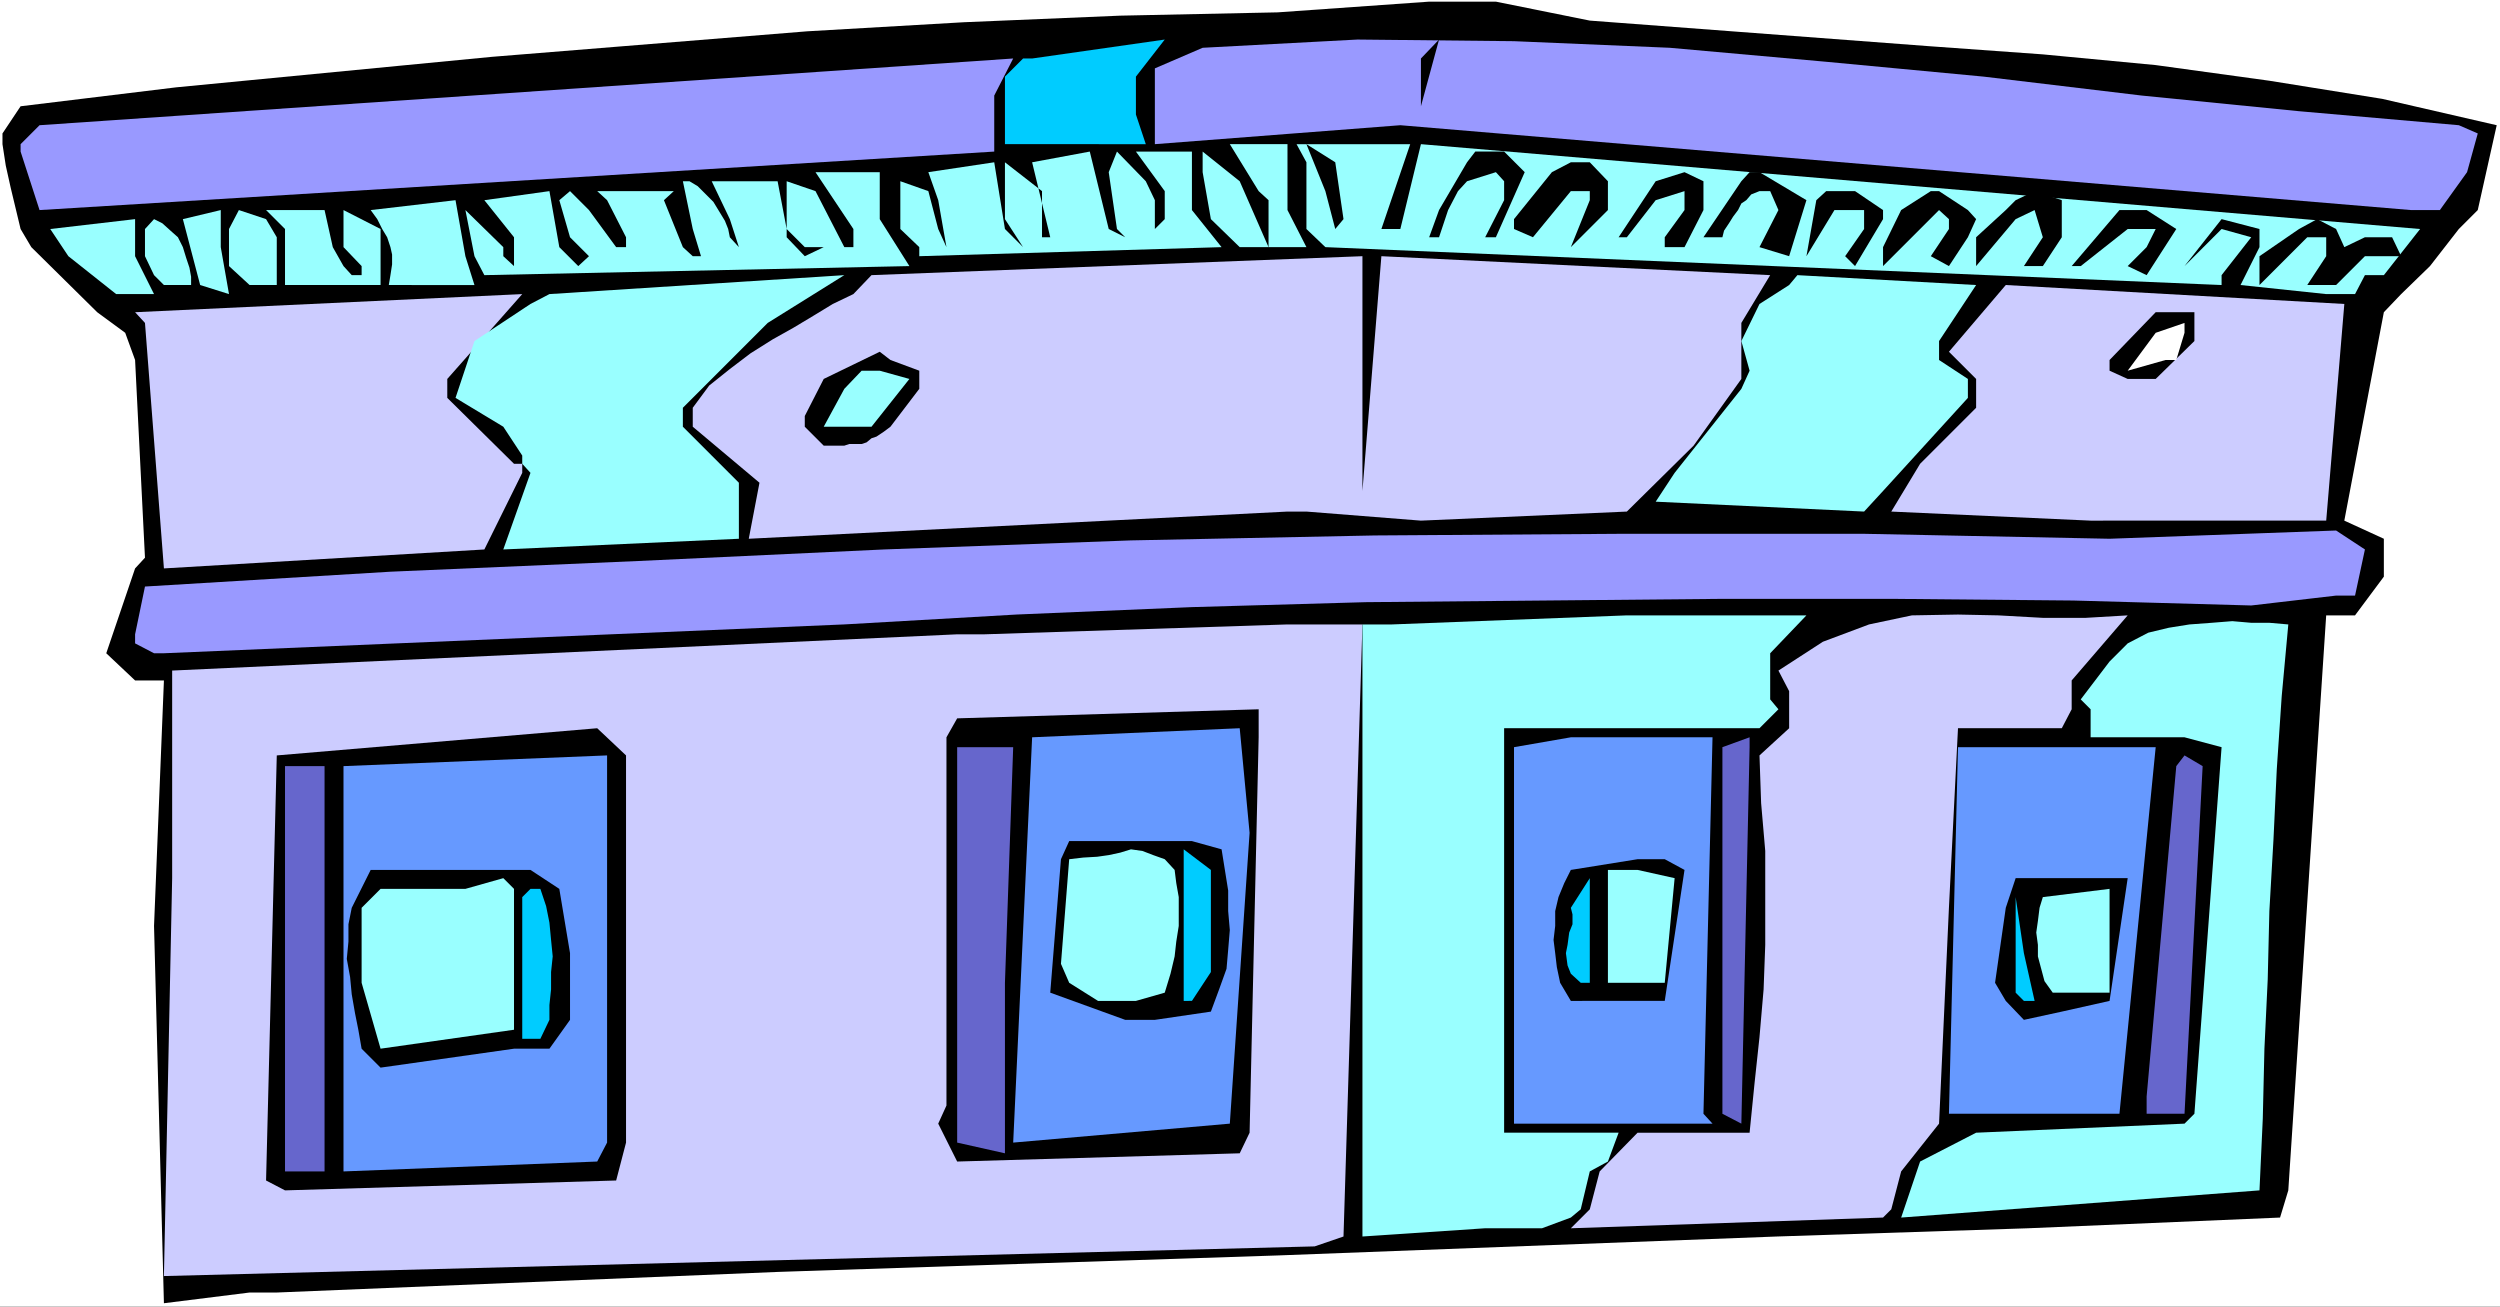 <?xml version="1.0" encoding="UTF-8" standalone="no"?>
<svg
   version="1.0"
   width="129.766mm"
   height="67.817mm"
   id="svg63"
   sodipodi:docname="Building 21.wmf"
   xmlns:inkscape="http://www.inkscape.org/namespaces/inkscape"
   xmlns:sodipodi="http://sodipodi.sourceforge.net/DTD/sodipodi-0.dtd"
   xmlns="http://www.w3.org/2000/svg"
   xmlns:svg="http://www.w3.org/2000/svg">
  <rect width="100%" height="100%" fill="#333333" stroke="none"/>
  <sodipodi:namedview
     id="namedview63"
     pagecolor="#ffffff"
     bordercolor="#000000"
     borderopacity="0.25"
     inkscape:showpageshadow="2"
     inkscape:pageopacity="0.0"
     inkscape:pagecheckerboard="0"
     inkscape:deskcolor="#d1d1d1"
     inkscape:document-units="mm" />
  <defs
     id="defs1">
    <pattern
       id="WMFhbasepattern"
       patternUnits="userSpaceOnUse"
       width="6"
       height="6"
       x="0"
       y="0" />
  </defs>
  <path
     style="fill:#ffffff;fill-opacity:1;fill-rule:evenodd;stroke:none"
     d="M 0,256.317 H 490.455 V 0 H 0 Z"
     id="path1" />
  <path
     style="fill:#000000;fill-opacity:1;fill-rule:evenodd;stroke:none"
     d="m 32.158,255.67 -1.939,-74.018 1.939,-48.16 H 26.502 l -5.656,-5.333 5.656,-16.646 1.939,-2.101 L 26.502,70.624 24.563,65.291 19.069,61.251 6.141,48.484 4.04,44.928 2.101,36.848 1.131,32.484 0.485,28.282 v -2.101 l 3.555,-5.333 30.542,-3.717 61.893,-5.98 61.893,-5.01 30.704,-1.778 30.704,-1.293 30.866,-0.646 29.734,-2.101 h 13.09 l 18.422,3.717 66.418,5.01 22.462,1.616 22.139,2.101 22.301,3.071 22.139,3.555 22.462,5.172 -3.717,16.646 -3.717,3.717 -5.656,7.273 -5.656,5.495 -3.394,3.555 -7.757,40.888 7.757,3.555 v 7.434 l -5.656,7.596 h -5.656 l -7.434,112.805 -1.616,5.333 -49.45,2.101 -49.288,1.616 -97.929,3.717 -49.288,1.616 -48.803,1.616 -98.253,4.04 h -5.333 z"
     id="path2" />
  <path
     style="fill:#ccccff;fill-opacity:1;fill-rule:evenodd;stroke:none"
     d="m 32.158,250.337 1.616,-78.059 v -10.99 -7.434 -22.302 l 154.005,-7.111 h 5.333 l 59.469,-1.939 h 14.706 l -3.717,120.078 -5.656,1.939 z"
     id="path3" />
  <path
     style="fill:#99ffff;fill-opacity:1;fill-rule:evenodd;stroke:none"
     d="m 267.286,242.58 v -111.028 -9.05 h 5.818 l 46.056,-1.778 h 22.462 12.766 l -7.11,7.434 v 5.333 3.717 l 1.616,1.939 -3.717,3.717 h -50.096 v 31.514 46.059 1.778 h 22.462 l -2.101,5.656 -3.555,1.939 -1.778,7.434 -1.939,1.616 -5.656,2.101 h -11.15 z"
     id="path4" />
  <path
     style="fill:#ccccff;fill-opacity:1;fill-rule:evenodd;stroke:none"
     d="m 308.171,240.964 3.717,-3.717 1.939,-7.434 7.434,-7.596 h 21.978 l 0.97,-9.697 0.97,-9.05 0.808,-9.374 0.323,-8.727 v -9.373 -9.05 l -0.808,-9.374 -0.323,-9.373 5.818,-5.333 v -7.273 l -2.101,-4.04 8.726,-5.656 9.05,-3.394 8.403,-1.778 9.05,-0.162 7.918,0.162 8.726,0.485 h 8.403 l 8.242,-0.485 -10.989,12.767 v 3.717 1.939 l -1.939,3.717 h -20.362 l -1.778,35.231 -1.939,42.342 -7.434,9.373 -1.939,7.434 -1.616,1.616 z"
     id="path5" />
  <path
     style="fill:#99ffff;fill-opacity:1;fill-rule:evenodd;stroke:none"
     d="m 372.972,238.863 3.717,-10.99 10.989,-5.656 40.885,-1.778 1.939,-1.939 5.333,-71.917 -7.272,-1.939 h -3.717 -14.706 v -5.495 l -1.939,-1.939 5.656,-7.434 3.555,-3.555 4.04,-2.101 4.04,-0.97 4.04,-0.646 4.363,-0.323 4.04,-0.323 3.717,0.323 h 3.555 l 3.717,0.323 -1.293,14.06 -0.97,14.383 -0.646,13.737 -0.808,14.06 -0.323,13.414 -0.646,13.575 -0.323,13.737 -0.646,14.06 z"
     id="path6" />
  <path
     style="fill:#000000;fill-opacity:1;fill-rule:evenodd;stroke:none"
     d="m 55.914,233.53 -3.717,-1.939 2.101,-83.392 62.862,-5.333 5.656,5.333 v 26.181 12.606 5.818 31.353 l -1.939,7.434 z"
     id="path7" />
  <path
     style="fill:#6666cc;fill-opacity:1;fill-rule:evenodd;stroke:none"
     d="m 55.914,229.812 v -79.513 h 7.757 v 79.513 z"
     id="path8" />
  <path
     style="fill:#6699ff;fill-opacity:1;fill-rule:evenodd;stroke:none"
     d="m 67.387,229.812 v -3.555 -75.958 l 51.712,-2.101 v 72.241 3.717 l -1.939,3.717 z"
     id="path9" />
  <path
     style="fill:#000000;fill-opacity:1;fill-rule:evenodd;stroke:none"
     d="m 187.779,227.873 -3.717,-7.434 1.616,-3.555 v -7.434 -64.806 l 2.101,-3.717 59.146,-1.778 v 5.495 l -1.778,77.574 -1.939,4.04 z"
     id="path10" />
  <path
     style="fill:#6666cc;fill-opacity:1;fill-rule:evenodd;stroke:none"
     d="m 187.779,224.156 v -14.707 -62.867 h 10.989 l -1.616,46.221 v 33.454 z"
     id="path11" />
  <path
     style="fill:#6699ff;fill-opacity:1;fill-rule:evenodd;stroke:none"
     d="m 198.768,224.156 3.717,-79.513 40.723,-1.778 1.939,20.525 -3.878,57.049 z"
     id="path12" />
  <path
     style="fill:#6699ff;fill-opacity:1;fill-rule:evenodd;stroke:none"
     d="M 297.02,220.439 V 203.793 172.279 146.582 l 11.15,-1.939 h 27.795 l -1.778,73.857 1.778,1.939 z"
     id="path13" />
  <path
     style="fill:#6666cc;fill-opacity:1;fill-rule:evenodd;stroke:none"
     d="M 337.905,218.5 V 146.582 l 5.333,-1.939 v 1.939 l -1.616,73.857 z"
     id="path14" />
  <path
     style="fill:#6699ff;fill-opacity:1;fill-rule:evenodd;stroke:none"
     d="m 382.345,218.5 1.778,-71.917 h 38.784 l -7.11,71.917 z"
     id="path15" />
  <path
     style="fill:#6666cc;fill-opacity:1;fill-rule:evenodd;stroke:none"
     d="m 421.129,218.5 v -3.394 l 5.818,-64.806 1.616,-2.101 3.555,2.101 -3.555,68.2 z"
     id="path16" />
  <path
     style="fill:#000000;fill-opacity:1;fill-rule:evenodd;stroke:none"
     d="m 74.659,209.449 -3.717,-3.717 -0.646,-3.717 -0.646,-3.232 -0.646,-3.717 -0.323,-3.394 -0.646,-3.555 0.323,-3.394 v -3.394 l 0.646,-3.232 3.717,-7.434 h 31.35 l 5.656,3.717 2.101,12.606 v 13.091 l -4.04,5.656 h -6.949 z"
     id="path17" />
  <path
     style="fill:#99ffff;fill-opacity:1;fill-rule:evenodd;stroke:none"
     d="M 74.659,205.732 70.942,192.803 v -14.707 l 3.717,-3.717 h 7.434 9.211 l 7.434,-2.101 2.101,2.101 v 27.636 z"
     id="path18" />
  <path
     style="fill:#00ccff;fill-opacity:1;fill-rule:evenodd;stroke:none"
     d="m 102.454,203.793 v -27.797 l 1.616,-1.616 h 1.939 l 1.131,3.394 0.646,3.232 0.323,3.394 0.323,3.232 -0.323,3.071 v 3.394 l -0.323,3.071 v 2.909 l -1.778,3.717 z"
     id="path19" />
  <path
     style="fill:#000000;fill-opacity:1;fill-rule:evenodd;stroke:none"
     d="m 220.745,200.076 -14.706,-5.333 2.101,-26.181 1.616,-3.555 h 24.078 l 5.818,1.616 0.646,4.04 0.646,4.04 v 4.04 l 0.323,3.717 -0.323,3.879 -0.323,3.717 -1.454,4.04 -1.616,4.364 -10.989,1.616 z"
     id="path20" />
  <path
     style="fill:#000000;fill-opacity:1;fill-rule:evenodd;stroke:none"
     d="m 397.051,200.076 -3.555,-3.717 -2.101,-3.555 2.101,-14.707 1.939,-5.818 h 5.333 13.09 3.555 l -3.555,24.08 -9.373,2.101 z"
     id="path21" />
  <path
     style="fill:#99ffff;fill-opacity:1;fill-rule:evenodd;stroke:none"
     d="m 222.846,196.359 h -7.434 l -5.656,-3.555 -1.616,-3.717 1.616,-20.525 2.747,-0.323 2.747,-0.162 2.262,-0.323 2.262,-0.485 2.101,-0.646 2.262,0.323 2.101,0.808 2.262,0.808 1.939,2.101 0.323,2.586 0.485,2.747 v 3.071 2.586 l -0.485,3.071 -0.323,2.909 -0.808,3.394 -1.131,3.717 z"
     id="path22" />
  <path
     style="fill:#00ccff;fill-opacity:1;fill-rule:evenodd;stroke:none"
     d="M 232.219,196.359 V 166.622 l 5.333,4.04 v 20.04 l -3.717,5.656 z"
     id="path23" />
  <path
     style="fill:#00ccff;fill-opacity:1;fill-rule:evenodd;stroke:none"
     d="m 397.051,196.359 -1.616,-1.616 v -1.939 -16.808 l 1.616,10.99 2.101,9.373 z"
     id="path24" />
  <path
     style="fill:#000000;fill-opacity:1;fill-rule:evenodd;stroke:none"
     d="m 308.171,196.359 -2.101,-3.555 -0.646,-3.071 -0.323,-2.747 -0.323,-2.586 0.323,-2.747 v -2.909 l 0.646,-2.747 1.131,-2.747 1.293,-2.586 13.09,-2.101 h 5.333 l 3.878,2.101 -3.878,25.696 h -7.434 -7.272 z"
     id="path25" />
  <path
     style="fill:#99ffff;fill-opacity:1;fill-rule:evenodd;stroke:none"
     d="m 402.707,194.743 -1.616,-2.263 -0.646,-2.424 -0.646,-2.424 v -2.263 l -0.323,-2.424 0.323,-2.263 0.323,-2.586 0.646,-2.101 13.09,-1.616 v 20.363 z"
     id="path26" />
  <path
     style="fill:#00ccff;fill-opacity:1;fill-rule:evenodd;stroke:none"
     d="m 310.11,192.803 -1.939,-1.778 -0.646,-1.616 -0.323,-2.424 0.323,-1.616 0.323,-2.424 0.646,-1.616 v -1.939 l -0.323,-1.293 3.717,-5.818 v 20.525 z"
     id="path27" />
  <path
     style="fill:#99ffff;fill-opacity:1;fill-rule:evenodd;stroke:none"
     d="M 315.443,192.803 V 170.662 h 5.818 l 7.272,1.616 -1.939,20.525 h -7.434 z"
     id="path28" />
  <path
     style="fill:#9999ff;fill-opacity:1;fill-rule:evenodd;stroke:none"
     d="m 30.219,128.158 -3.717,-1.939 v -1.778 l 1.939,-9.374 48.157,-2.909 48.642,-2.101 48.157,-2.263 48.48,-1.778 47.834,-0.97 48.157,-0.323 h 47.834 l 48.157,0.97 44.44,-1.616 5.656,3.717 -1.939,9.05 h -3.717 l -16.645,1.939 -34.906,-0.97 -34.744,-0.323 h -34.744 l -34.421,0.323 -34.906,0.323 -34.098,0.97 -34.421,1.455 -33.774,1.939 -133.481,5.656 z"
     id="path29" />
  <path
     style="fill:#ccccff;fill-opacity:1;fill-rule:evenodd;stroke:none"
     d="M 32.158,111.512 28.442,63.352 26.502,61.251 102.454,57.696 87.749,74.342 v 3.717 l 13.09,12.929 h 1.616 v 1.778 l -7.434,15.03 z"
     id="path30" />
  <path
     style="fill:#99ffff;fill-opacity:1;fill-rule:evenodd;stroke:none"
     d="m 98.737,107.795 5.333,-15.03 -1.616,-1.778 v -1.616 l -3.717,-5.656 -9.373,-5.656 3.717,-11.151 10.989,-7.273 3.717,-1.939 57.853,-3.717 -15.029,9.374 -16.645,16.646 v 3.717 l 10.989,10.99 v 10.99 z"
     id="path31" />
  <path
     style="fill:#ccccff;fill-opacity:1;fill-rule:evenodd;stroke:none"
     d="m 146.894,105.694 2.101,-10.99 -13.09,-10.99 v -3.717 l 3.232,-4.364 4.04,-3.232 4.04,-3.071 4.363,-2.747 4.04,-2.263 4.04,-2.424 3.717,-2.263 4.04,-1.939 3.555,-3.717 96.313,-3.717 v 46.059 l 3.717,-46.059 76.275,3.717 -5.656,9.374 v 10.99 l -9.373,13.091 -13.09,12.929 -40.4,1.778 -22.462,-1.778 h -3.717 z"
     id="path32" />
  <path
     style="fill:#ccccff;fill-opacity:1;fill-rule:evenodd;stroke:none"
     d="m 410.14,102.139 -39.107,-1.778 5.656,-9.374 10.989,-10.99 v -5.656 l -5.333,-5.333 11.15,-13.091 66.418,3.717 -3.555,42.504 h -40.562 z"
     id="path33" />
  <path
     style="fill:#99ffff;fill-opacity:1;fill-rule:evenodd;stroke:none"
     d="m 324.816,98.422 3.717,-5.656 13.09,-16.484 1.616,-3.555 -1.616,-5.818 3.555,-7.273 5.818,-3.717 1.616,-1.939 35.067,1.939 -7.272,10.99 v 3.717 l 5.656,3.717 v 3.717 l -16.645,18.262 -3.717,4.04 z"
     id="path34" />
  <path
     style="fill:#000000;fill-opacity:1;fill-rule:evenodd;stroke:none"
     d="m 161.6,87.432 -3.717,-3.717 v -2.101 l 3.717,-7.273 10.989,-5.333 2.101,1.616 5.656,2.101 v 3.555 l -5.656,7.434 -1.293,0.97 -1.454,0.97 -0.97,0.323 -0.97,0.808 -0.97,0.323 h -1.293 -1.131 l -0.97,0.323 z"
     id="path35" />
  <path
     style="fill:#99ffff;fill-opacity:1;fill-rule:evenodd;stroke:none"
     d="m 161.6,83.715 4.04,-7.434 3.394,-3.555 h 3.555 l 5.818,1.616 -7.434,9.374 z"
     id="path36" />
  <path
     style="fill:#000000;fill-opacity:1;fill-rule:evenodd;stroke:none"
     d="m 417.412,74.342 -3.555,-1.616 v -2.101 l 9.05,-9.374 h 4.04 3.555 v 2.101 3.555 l -7.595,7.434 z"
     id="path37" />
  <path
     style="fill:#ffffff;fill-opacity:1;fill-rule:evenodd;stroke:none"
     d="m 417.412,72.725 5.494,-7.434 5.656,-1.939 v 1.939 l -1.616,5.333 h -2.101 z"
     id="path38" />
  <path
     style="fill:#99ffff;fill-opacity:1;fill-rule:evenodd;stroke:none"
     d="M 24.563,57.696 H 22.786 L 13.413,50.261 9.858,44.928 26.502,42.989 v 7.273 l 3.717,7.434 z"
     id="path39" />
  <path
     style="fill:#99ffff;fill-opacity:1;fill-rule:evenodd;stroke:none"
     d="m 456.358,57.696 -16.806,-1.778 3.717,-7.434 v -3.555 l -7.434,-1.939 -7.272,9.212 7.272,-7.273 5.818,1.616 -5.818,7.434 v 1.939 l -175.821,-7.434 -3.717,-3.555 V 31.838 l -1.939,-3.555 h 22.301 l -5.656,16.646 h 3.717 l 4.04,-16.646 196.021,16.646 -7.11,9.05 h -3.717 l -1.939,3.717 z"
     id="path40" />
  <path
     style="fill:#99ffff;fill-opacity:1;fill-rule:evenodd;stroke:none"
     d="M 32.158,55.918 30.219,53.978 28.442,50.261 v -5.333 l 1.778,-1.939 1.616,0.808 1.616,1.455 1.454,1.293 0.97,1.939 0.646,2.101 0.646,1.939 0.323,1.778 v 1.616 z"
     id="path41" />
  <path
     style="fill:#99ffff;fill-opacity:1;fill-rule:evenodd;stroke:none"
     d="m 39.269,55.918 -3.394,-12.929 7.434,-1.778 v 7.273 l 1.616,9.212 z"
     id="path42" />
  <path
     style="fill:#99ffff;fill-opacity:1;fill-rule:evenodd;stroke:none"
     d="m 48.965,55.918 -4.04,-3.717 v -7.273 l 1.939,-3.717 5.333,1.778 2.101,3.555 v 9.374 z"
     id="path43" />
  <path
     style="fill:#99ffff;fill-opacity:1;fill-rule:evenodd;stroke:none"
     d="M 55.914,55.918 V 44.928 l -3.717,-3.717 h 11.474 l 1.616,7.273 2.101,3.717 1.616,1.778 h 1.939 v -1.778 l -3.555,-3.717 v -7.273 l 7.272,3.717 v 10.99 z"
     id="path44" />
  <path
     style="fill:#99ffff;fill-opacity:1;fill-rule:evenodd;stroke:none"
     d="m 76.275,55.918 0.323,-1.939 0.323,-2.101 v -1.939 l -0.323,-1.455 -0.646,-1.939 -0.97,-1.616 -0.97,-1.939 -1.293,-1.778 16.645,-1.939 1.939,10.99 1.778,5.656 z"
     id="path45" />
  <path
     style="fill:#000000;fill-opacity:1;fill-rule:evenodd;stroke:none"
     d="m 443.268,55.918 v -5.656 l 7.757,-5.333 3.555,-1.939 3.717,1.939 1.616,3.555 4.04,-1.939 h 5.333 l 1.778,3.717 h -7.11 l -1.939,1.939 -3.717,3.717 h -5.656 l 3.717,-5.656 v -3.717 h -3.717 z"
     id="path46" />
  <path
     style="fill:#99ffff;fill-opacity:1;fill-rule:evenodd;stroke:none"
     d="m 95.021,53.978 -1.939,-3.717 -1.778,-9.05 7.434,7.273 v 1.778 l 2.101,1.939 v -5.656 l -5.818,-7.273 12.766,-1.778 1.939,10.99 3.717,3.717 2.101,-1.939 -3.717,-3.717 -2.101,-7.273 2.101,-1.778 3.717,3.717 5.333,7.273 h 1.939 v -1.939 l -3.717,-7.273 -1.939,-1.778 h 15.029 l -1.939,1.778 3.717,9.212 1.939,1.778 h 1.616 l -1.616,-5.333 -1.939,-9.374 h 1.293 l 1.616,0.97 1.293,1.293 1.778,1.778 2.262,3.717 0.646,1.616 0.323,1.616 1.778,1.939 -1.778,-5.495 -3.555,-7.434 h 12.928 l 1.778,9.374 v 1.616 l 3.555,3.717 3.717,-1.778 h -3.717 l -3.555,-3.555 v -9.374 l 5.656,1.939 5.656,10.99 h 1.778 v -3.555 l -7.434,-11.151 h 12.605 v 9.212 l 5.818,9.212 z"
     id="path47" />
  <path
     style="fill:#000000;fill-opacity:1;fill-rule:evenodd;stroke:none"
     d="m 417.412,52.201 3.717,-3.717 1.778,-3.555 h -5.494 l -9.211,7.273 h -1.778 l 9.373,-10.99 h 1.616 3.717 l 5.818,3.717 -5.818,9.05 z"
     id="path48" />
  <path
     style="fill:#000000;fill-opacity:1;fill-rule:evenodd;stroke:none"
     d="m 397.051,52.201 3.717,-5.656 -1.616,-5.333 -3.717,1.778 -7.757,9.212 v -5.656 l 5.818,-5.333 1.939,-1.939 3.717,-1.778 5.333,1.778 v 7.273 l -3.717,5.656 z"
     id="path49" />
  <path
     style="fill:#000000;fill-opacity:1;fill-rule:evenodd;stroke:none"
     d="m 363.923,52.201 -1.939,-1.939 3.717,-5.333 v -3.717 h -5.818 l -5.494,9.05 1.939,-10.99 1.939,-1.778 h 5.656 l 5.494,3.717 v 1.778 z"
     id="path50" />
  <path
     style="fill:#000000;fill-opacity:1;fill-rule:evenodd;stroke:none"
     d="m 369.417,52.201 v -3.717 l 3.555,-7.273 5.818,-3.717 h 1.616 l 5.656,3.717 1.616,1.778 -1.616,3.555 -3.717,5.656 -3.555,-1.939 3.555,-5.333 v -1.939 l -1.939,-1.778 -3.717,3.717 z"
     id="path51" />
  <path
     style="fill:#99ffff;fill-opacity:1;fill-rule:evenodd;stroke:none"
     d="m 180.345,50.261 v -1.778 l -3.717,-3.555 v -9.374 l 5.494,1.939 1.939,7.434 1.616,3.555 -1.616,-9.212 -1.939,-5.495 12.928,-1.939 2.101,13.091 3.555,3.555 -3.555,-5.495 V 31.838 l 7.272,5.656 v 3.717 5.333 h 1.616 l -3.555,-14.707 11.312,-2.101 3.717,15.192 3.232,1.616 -1.616,-1.616 -1.616,-11.151 1.616,-4.04 5.656,5.818 1.778,3.717 v 5.656 l 1.939,-1.939 v -3.717 -1.778 l -5.656,-7.757 h 10.989 v 11.474 l 5.818,7.273 z"
     id="path52" />
  <path
     style="fill:#000000;fill-opacity:1;fill-rule:evenodd;stroke:none"
     d="m 345.177,48.484 3.717,-7.273 -1.616,-3.717 h -2.101 l -1.616,0.646 -0.97,1.131 -0.97,0.646 -0.646,1.293 -0.97,1.293 -0.808,1.293 -0.97,1.455 -0.323,1.293 h -3.717 l 7.434,-10.99 1.616,-1.778 h 1.939 l 9.211,5.495 -3.394,10.99 z"
     id="path53" />
  <path
     style="fill:#99ffff;fill-opacity:1;fill-rule:evenodd;stroke:none"
     d="m 243.208,48.484 -5.656,-5.495 -1.616,-9.212 v -4.04 l 7.272,5.818 5.656,12.929 z"
     id="path54" />
  <path
     style="fill:#99ffff;fill-opacity:1;fill-rule:evenodd;stroke:none"
     d="m 248.864,48.484 v -5.495 -3.717 l -1.939,-1.778 -5.656,-9.212 h 11.312 v 12.929 l 3.717,7.273 z"
     id="path55" />
  <path
     style="fill:#000000;fill-opacity:1;fill-rule:evenodd;stroke:none"
     d="m 308.171,48.484 3.717,-9.212 v -1.778 h -3.717 l -7.434,9.05 -3.717,-1.616 v -1.939 l 7.434,-9.212 3.717,-1.939 h 3.717 l 3.555,3.717 v 5.656 z"
     id="path56" />
  <path
     style="fill:#000000;fill-opacity:1;fill-rule:evenodd;stroke:none"
     d="m 326.593,48.484 v -1.939 l 3.878,-5.333 v -3.717 l -5.656,1.778 -5.656,7.273 h -1.616 l 7.272,-10.99 5.656,-1.778 3.717,1.778 v 5.656 l -3.717,7.273 z"
     id="path57" />
  <path
     style="fill:#000000;fill-opacity:1;fill-rule:evenodd;stroke:none"
     d="m 291.364,46.544 3.717,-7.273 v -3.717 l -1.616,-1.778 -5.656,1.778 -1.778,1.939 -1.939,3.717 -1.778,5.333 h -1.939 l 1.939,-5.333 5.494,-9.374 1.616,-2.101 h 5.656 l 4.04,4.04 -5.656,12.767 z"
     id="path58" />
  <path
     style="fill:#000000;fill-opacity:1;fill-rule:evenodd;stroke:none"
     d="m 261.953,44.928 -1.939,-7.434 -3.717,-9.212 5.656,3.555 1.616,11.151 z"
     id="path59" />
  <path
     style="fill:#9999ff;fill-opacity:1;fill-rule:evenodd;stroke:none"
     d="M 7.757,41.211 4.04,29.737 V 28.282 L 7.757,24.565 198.768,11.474 l -3.717,7.273 v 3.717 7.273 z"
     id="path60" />
  <path
     style="fill:#9999ff;fill-opacity:1;fill-rule:evenodd;stroke:none"
     d="M 473.003,41.211 274.72,24.565 226.563,28.282 v -5.818 -1.616 -7.434 l 9.373,-4.04 30.381,-1.616 30.704,0.323 30.542,1.293 30.704,2.747 30.866,2.909 31.027,3.717 30.866,3.071 31.35,2.747 3.717,1.616 -2.101,7.596 -5.333,7.434 z"
     id="path61" />
  <path
     style="fill:#00ccff;fill-opacity:1;fill-rule:evenodd;stroke:none"
     d="M 197.152,28.282 V 15.03 l 3.555,-3.555 h 1.778 l 26.018,-3.717 -5.656,7.273 v 3.717 3.717 l 1.939,5.818 z"
     id="path62" />
  <path
     style="fill:#000000;fill-opacity:1;fill-rule:evenodd;stroke:none"
     d="m 278.76,20.848 v -9.374 l 3.555,-3.717 z"
     id="path63" />
</svg>
